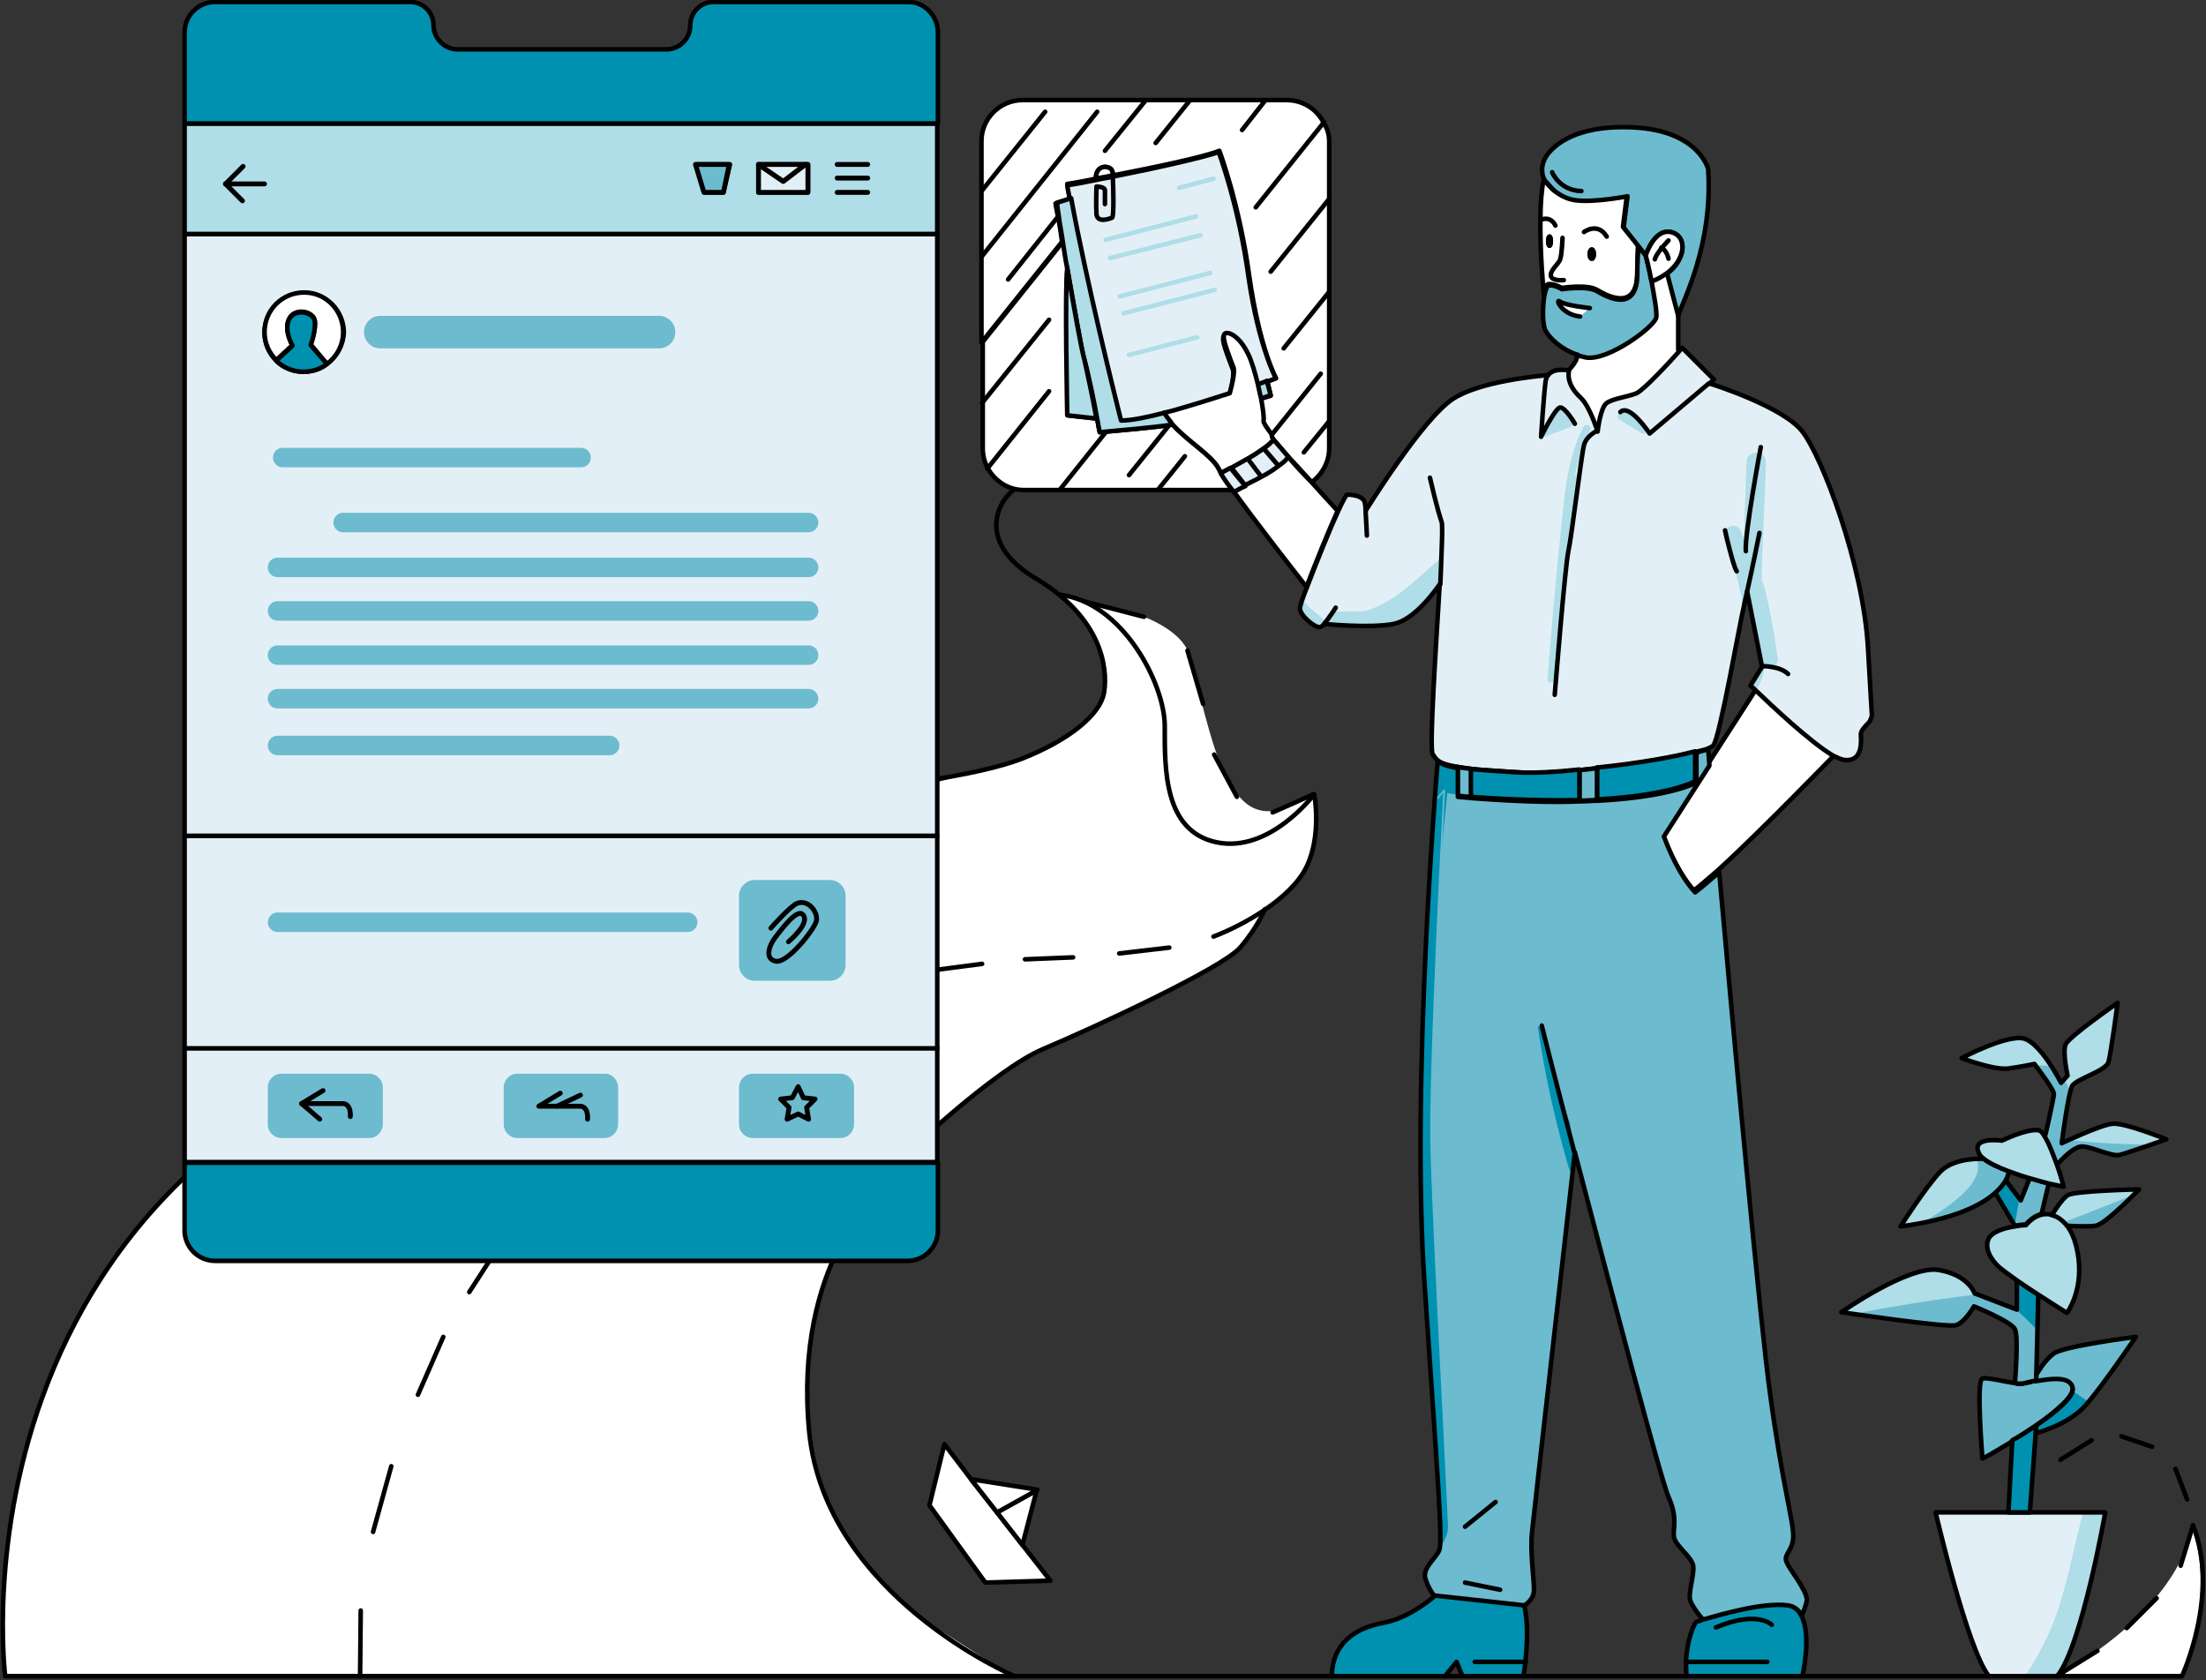 <?xml version="1.0" encoding="utf-8"?>
<!-- Generator: Adobe Illustrator 24.2.3, SVG Export Plug-In . SVG Version: 6.00 Build 0)  -->
<svg version="1.1" id="Layer_8" xmlns="http://www.w3.org/2000/svg" xmlns:xlink="http://www.w3.org/1999/xlink" x="0px" y="0px"
	 viewBox="0 0 339.4 258.5" style="enable-background:new 0 0 339.4 258.5;" xml:space="preserve">
<rect x="0" y="0" width="339.4" height="258.5" fill="#333333" stroke="none"/>
<style type="text/css">
	.st0{fill:#FFFFFF;}
	.st1{fill:#FFFFFF;stroke:#000000;stroke-width:0.7;stroke-linecap:round;stroke-linejoin:round;stroke-miterlimit:10;}
	.st2{clip-path:url(#XMLID_2_);}
	.st3{fill:#AFDDE8;}
	.st4{fill:#E3EFF6;}
	.st5{fill:none;stroke:#000000;stroke-width:0.7;stroke-linecap:round;stroke-linejoin:round;stroke-miterlimit:10;}
	.st6{fill:#E3EFF6;stroke:#000000;stroke-width:0.7;stroke-linecap:round;stroke-linejoin:round;stroke-miterlimit:10;}
	.st7{fill:#AFDDE8;stroke:#000000;stroke-width:0.7;stroke-linecap:round;stroke-linejoin:round;stroke-miterlimit:10;}
	.st8{fill:#6DBBCF;stroke:#000000;stroke-width:0.7;stroke-linecap:round;stroke-linejoin:round;stroke-miterlimit:10;}
	.st9{fill:#0091B0;stroke:#000000;stroke-width:0.7;stroke-linecap:round;stroke-linejoin:round;stroke-miterlimit:10;}
	.st10{clip-path:url(#XMLID_3_);}
	.st11{fill:#0091B0;}
	
		.st12{clip-path:url(#XMLID_3_);fill:#0091B0;stroke:#6DBBCF;stroke-width:0.25;stroke-linecap:round;stroke-linejoin:round;stroke-miterlimit:10;}
	.st13{fill:#6DBBCF;}
	.st14{clip-path:url(#XMLID_4_);}
	.st15{clip-path:url(#XMLID_5_);}
	.st16{clip-path:url(#XMLID_6_);}
	.st17{clip-path:url(#XMLID_16_);}
	.st18{clip-path:url(#XMLID_17_);}
	.st19{clip-path:url(#XMLID_18_);}
	.st20{clip-path:url(#XMLID_19_);}
	.st21{fill:none;stroke:#AFDDE8;stroke-width:0.7;stroke-linecap:round;stroke-linejoin:round;stroke-miterlimit:10;}
	.st22{fill:none;stroke:#6DBBCF;stroke-width:5;stroke-linecap:round;stroke-linejoin:round;stroke-miterlimit:10;}
	.st23{fill:none;stroke:#6DBBCF;stroke-width:3;stroke-linecap:round;stroke-linejoin:round;stroke-miterlimit:10;}
	.st24{fill:none;stroke:#000000;stroke-width:0.75;stroke-linecap:round;stroke-linejoin:round;stroke-miterlimit:10;}
	.st25{fill:#6DBBCF;stroke:#000000;stroke-width:0.75;stroke-linecap:round;stroke-linejoin:round;stroke-miterlimit:10;}
	.st26{fill:#E3EFF6;stroke:#000000;stroke-width:0.75;stroke-linecap:round;stroke-linejoin:round;stroke-miterlimit:10;}
</style>
<g>
	<path class="st0" d="M241.3,57.2c0,0,0.8,3.2,1.2,3.6c0.5,0.4,1.5,1.5,2.1,3.1c0.6,1.6,1,2.3,1,2.3s0.8-3.5,1-3.7
		c0.3-0.3,4-1.5,4.7-1.7c0.7-0.2,6.1-5.6,6.1-5.6l0.8-1.3l-0.2-6.5l-1.4-5.3l-2.5,1.4l0.5,3.7l-10.6,4.5l-1.6,4.1L241.3,57.2z"/>
	<path class="st0" d="M156,258.1H0.6c0,0-10.9-86.1,85.7-104.2l58-33.6l5.6-1.5l7-1.9l7.1-3.5l3.9-3.2l1.8-2.6l0.4-2.2v-1.9
		l-0.4-2.2l-1.5-3.8l-2.1-3l-1.6-1.7l-1.1-0.9l0.8-0.3l3.3,1.4l3.9,0.8l4.6,1.1c0,0,5.8,2.1,6.9,5.7c1.1,3.6,3.5,14.7,5.5,18.3
		c2,3.6,4.4,9.3,13.8,3.3l0.3,4.1l-0.2,3.2l-1.2,3.8l-2.7,3.7l-3.8,3.4l-0.5,1.1l-2,3.1l-1.9,2.1l-7.4,4.4l-7.8,3.9l-13.2,6
		l-4.5,2.3l-6.3,4.5l-5.5,4.5l-2.4,2.1l-15.1,20.2c0,0-3.8,9.4-3.6,16.5c0.1,7.2-0.9,22.7,15.8,36.4l4.2,3.3l7.5,4.8l3.9,2l-0.5,0.3
		l-96.2-18.4l-6.1-47.4"/>
	<line class="st0" x1="305.8" y1="258.1" x2="277.1" y2="258.1"/>
	<path class="st0" d="M316.2,258.1h19.2c0,0,5.9-12.6,1.7-23.2C337.2,235,336.5,246.6,316.2,258.1z"/>
	<path class="st1" d="M204.5,21.7V69c0,2.1-1.1,4-2.7,5.2c-1.1-1.2-2.3-2.6-3.5-3.8c-0.9-1-1.7-2-2.4-2.8c-0.1-0.2-0.3-0.3-0.4-0.5
		v0c-0.8-1-1.3-1.8-1.3-2.1c0-0.6-0.1-2-0.4-3.6l1.7-0.5l-0.5-2.2c0.8-0.3,1.3-0.5,1.3-0.5s-2.5-4.6-4.1-15.7
		c-1.5-11.1-4.6-19.3-4.6-19.3c-2.2,0.9-9.2,2.4-16.4,3.8c0-0.3,0-0.6-0.1-0.7c-0.2-0.8-2.5-1.2-2.5,1.2c-1.5,0.3-3,0.6-4.4,0.8
		c0.1,0.7,0.3,1.5,0.4,2.3l-2.2,0.7c0,0,0.1,0.8,0.4,2.1c0.2,1,0.4,2.3,0.6,3.8v0l-12.4,15.5V21.7c0-3.5,2.9-6.3,6.3-6.3h40.7
		c2.4,0,4.6,1.4,5.6,3.4C204.2,19.7,204.5,20.7,204.5,21.7z"/>
	<path class="st1" d="M249.7,34.9l0.6-4.8c0,0,0,0,0,0c-0.5,0.1-5.4,1-8.1,0.6c-1.3-0.2-2.3-0.8-3.1-1.4c-0.2-0.1-0.4-0.3-0.5-0.5
		c-0.4-0.3-0.6-0.6-0.8-0.9c-0.1-0.1-0.1-0.1-0.2-0.2l0,0c-0.1-0.1-0.1-0.1-0.1-0.1c-0.3,1.4-0.5,3.8-0.5,6v0
		c-0.1,5.2,0.5,11.3,0.5,11.7c0.2-1,0.4-1.6,0.8-1.6c1,0,2,0.6,2,0.6s3.9-0.6,5.4,0.3c1.5,0.9,6.1,3.4,6.2-2.5c0-2,0.1-3.4,0.1-4.4
		L249.7,34.9z M238.4,37.8c-0.1,0-0.2-0.3-0.2-0.7c0-0.4,0.1-0.7,0.2-0.7c0.1,0,0.2,0.3,0.2,0.7C238.6,37.5,238.5,37.8,238.4,37.8z
		 M244.9,39.8c-0.2,0-0.3-0.3-0.3-0.7c0-0.4,0.1-0.7,0.3-0.7c0.2,0,0.3,0.3,0.3,0.7C245.2,39.5,245.1,39.8,244.9,39.8z"/>
	<path class="st1" d="M282.2,116.2c0,0-11.3,11.7-17.9,17.7c-1.6,1.4-2.9,2.5-3.7,3.1c-2.2-2.5-3.9-6.1-4.8-8.6l7-10.9l7.4-11.5
		C272.4,108.2,278.8,114.2,282.2,116.2z"/>
	<g>
		<defs>
			<path id="XMLID_15_" d="M287.3,111.4c-0.4,0.4-1,1.1-1,1.5c0,0.8,0.5,4.5-2.7,4c-0.4-0.1-0.9-0.3-1.5-0.6c-3.5-2-9.8-8-12-10.1
				c-0.5-0.5-0.8-0.7-0.8-0.7l1.8-2.9L268.8,91c-0.2,0.9-0.4,1.7-0.5,2.3c-0.6,2.4-3.7,20.2-4.7,21.4c-0.1,0.1-0.4,0.3-0.9,0.5
				c-0.5,0.2-1.1,0.3-1.8,0.5c-3.3,0.8-9.2,1.9-15.1,2.5c-0.9,0.1-1.8,0.2-2.7,0.3c-3.7,0.4-7.3,0.5-10.1,0.3
				c-2.8-0.2-5-0.3-6.7-0.5c-0.8-0.1-1.5-0.2-2.1-0.3c-1.6-0.3-2.6-0.6-3.1-1.1c0,0,0,0,0,0c-0.3-0.3-0.5-0.6-0.7-0.9
				c-0.5-1.2,0.5-16,1.1-26.1c-0.9,1.3-4,5.5-7.1,6.1c-3.7,0.7-10.6,0-10.6,0c-0.3,0.3-0.6,0.5-0.8,0.5c-0.8,0-3-1.8-3-2.9
				c0-0.3,0.4-1.6,1.1-3.3c1.3-3.4,3.4-8.7,4.8-11.7c0.7-1.5,1.2-2.5,1.4-2.5c0.8,0,2.2,0.2,2.6,1c0.1,0.2,0.2,0.8,0.2,1.5
				c0,0,8.7-14.1,13.4-17.2c4.1-2.7,12.7-3.5,14.7-3.7h0c0.9-1.2,3.2-0.7,3.2-0.7c-0.3,1.5,0.4,2.9,1.8,4.2c1.4,1.3,2.6,5.2,2.6,5.2
				s0.4-3.7,1.4-4.4c1-0.7,3.1-0.9,4.6-1.5c1.2-0.6,5.1-4.8,6.5-6.4c0.3-0.4,0.5-0.6,0.5-0.6l4.9,4.9L263,59
				c0.4,0.1,11.4,3.6,14.3,7.4c3,3.8,9.4,20.5,10.1,33.4l0.6,10.3C287.9,110.5,287.7,111.1,287.3,111.4z"/>
		</defs>
		<use xlink:href="#XMLID_15_"  style="overflow:visible;fill:#E3EFF6;"/>
		<clipPath id="XMLID_2_">
			<use xlink:href="#XMLID_15_"  style="overflow:visible;"/>
		</clipPath>
		<g class="st2">
			<g>
				<path d="M78.9-26.7c8.3,8.5,17.5,16.1,27.3,22.9c6.4,4.4,12.4-6,6.1-10.4c-9-6.2-17.2-13.2-24.8-21C82-40.7,73.5-32.2,78.9-26.7
					L78.9-26.7z"/>
			</g>
		</g>
		<g class="st2">
			<g>
				<path class="st3" d="M268.7,71.1c-0.2,5.9-0.4,11.8-0.6,17.8c-0.1,2.3-0.2,4.6,0,6.9c0.3,3.2,1.3,6.3-0.7,9.2
					c-1.1,1.6,1.5,3.1,2.6,1.5c2.9-4.2,1-9.2,1-14c0-7.1,0.5-14.3,0.7-21.4C271.7,69.2,268.7,69.2,268.7,71.1L268.7,71.1z"/>
			</g>
		</g>
		<g class="st2">
			<g>
				<path class="st3" d="M265.3,83.2c1.1,2.6,2,5.4,2.5,8.2c0.4,1.9,3.3,1.1,2.9-0.8c-0.7-3.1-1.6-6-2.9-8.9
					C267.1,79.9,264.5,81.4,265.3,83.2L265.3,83.2z"/>
			</g>
		</g>
		<g class="st2">
			<g>
				<path class="st3" d="M273.5,101.2c-0.5-3.8-1.2-7.5-2.1-11.1c-0.5-1.9-3.4-1.1-2.9,0.8c0.8,3.4,1.5,6.9,2,10.3
					C270.8,103.1,273.8,103.1,273.5,101.2L273.5,101.2z"/>
			</g>
		</g>
		<g class="st2">
			<g>
				<path class="st3" d="M198.5,94.7c2.3,2.4,5,4.4,8,5.9c1.7,0.9,3.2-1.7,1.5-2.6c-2.8-1.4-5.2-3.2-7.4-5.4
					C199.3,91.2,197.2,93.3,198.5,94.7L198.5,94.7z"/>
			</g>
		</g>
		<g class="st2">
			<g>
				<path class="st3" d="M205.3,97.1c5.6-0.2,15.3,0.2,16.2-7.2c0.2-1.9-2.8-1.9-3,0c-0.5,4.8-9.9,4.1-13.2,4.2
					C203.4,94.2,203.4,97.2,205.3,97.1L205.3,97.1z"/>
			</g>
		</g>
		<g class="st2">
			<g>
				<path class="st3" d="M221.6,85.9c-2.4,2.1-4.8,4.5-7.6,6.3c-2.4,1.5-5.1,2.3-7.8,3c-1.9,0.5-1.1,3.4,0.8,2.9
					c3-0.7,5.9-1.7,8.5-3.3c2.9-1.9,5.5-4.5,8.2-6.8C225.2,86.8,223.1,84.7,221.6,85.9L221.6,85.9z"/>
			</g>
		</g>
		<g class="st2">
			<g>
				<path class="st4" d="M221.7,84.6c0.3,2.9,0.2,5.8-0.1,8.7c-0.2,1.9,2.8,1.9,3,0c0.3-2.9,0.4-5.8,0.1-8.7
					C224.5,82.7,221.5,82.7,221.7,84.6L221.7,84.6z"/>
			</g>
		</g>
		<g class="st2">
			<g>
				<path class="st3" d="M249.2,64.6c1.1,0.7,2.2,1.3,3.3,2c0.7,0.4,1.3-0.6,0.6-1c-1.1-0.7-2.2-1.3-3.3-2
					C249.1,63.2,248.5,64.2,249.2,64.6L249.2,64.6z"/>
			</g>
		</g>
		<g class="st2">
			<g>
				<path class="st3" d="M252.1,64.7c-0.2-0.7-0.8-1.3-1.5-1.6c-0.3-0.1-0.7,0.1-0.7,0.4c-0.1,0.3,0.1,0.6,0.4,0.7
					c-0.1,0,0.1,0,0.1,0c0,0,0.1,0.1,0.1,0.1c0.1,0,0,0,0.1,0.1c0,0,0.1,0.1,0.1,0.1c0.1,0.1,0.2,0.3,0.2,0.4
					c0.1,0.3,0.4,0.5,0.7,0.4C252,65.3,252.2,65,252.1,64.7L252.1,64.7z"/>
			</g>
		</g>
		<g class="st2">
			<g>
				<path class="st3" d="M238,67.1c1.2-0.5,2.4-0.9,3.6-1.4c0.6-0.3,1.2-1,0.5-1.6c-0.1-0.1-0.3-0.1-0.4-0.2
					c-0.1-0.1-0.2-0.3-0.3-0.4c-0.3-0.3-0.7-0.4-1.1-0.4c-0.9,0.1-1.5,0.8-1.9,1.6c-0.2,0.4,0.2,1.1,0.7,0.9
					c0.8-0.3,1.4-0.8,1.9-1.5c0.5-0.6-0.6-1.2-1-0.6c-0.3,0.4-0.7,0.7-1.2,0.9c0.2,0.3,0.5,0.6,0.7,0.9c0.2-0.4,0.7-1.3,1.2-0.8
					c0.2,0.1,0.2,0.3,0.4,0.4c0.1,0.1,0.3,0.1,0.3,0.2c-0.1-0.1-0.1-0.3-0.2-0.4c0,0-3.2,1.2-3.5,1.3C237,66.2,237.3,67.4,238,67.1
					L238,67.1z"/>
			</g>
		</g>
		<g class="st2">
			<g>
				<path class="st3" d="M243.6,65.7c-2.6,5.1-2.9,10.8-3.5,16.4c-0.8,7.4-1.4,14.8-2,22.3c-0.1,0.8,1.1,0.8,1.2,0
					c0.5-6.1,1-12.3,1.6-18.4c0.6-6.5,0.7-13.7,3.7-19.7C245,65.6,244,65,243.6,65.7L243.6,65.7z"/>
			</g>
		</g>
		<g class="st2">
			<g>
				<path class="st3" d="M241.5,73.7c0,3.4-0.4,6.8-1.2,10.1c-0.2,0.7,1,1.1,1.2,0.3c0.9-3.4,1.3-6.9,1.3-10.4
					C242.7,72.9,241.5,72.9,241.5,73.7L241.5,73.7z"/>
			</g>
		</g>
		<g class="st2">
			<g>
				<path class="st3" d="M240.5,64.1c-0.9,0.1-1.6,0.5-2.3,1c-0.3,0.2-0.2,0.6,0,0.8c0.2,0.3,0.6,0.2,0.8,0c0.5-0.4,1.1-0.6,1.8-0.7
					c0.3-0.1,0.5-0.4,0.4-0.7C241.2,64.2,240.8,64.1,240.5,64.1L240.5,64.1z"/>
			</g>
		</g>
		
			<use xlink:href="#XMLID_15_"  style="overflow:visible;fill:none;stroke:#000000;stroke-width:0.7;stroke-linecap:round;stroke-linejoin:round;stroke-miterlimit:10;"/>
	</g>
	<path class="st5" d="M204.8,257.9h-48.6H0.8c0,0-10.9-86.1,85.7-104.3l24.3,2.6"/>
	<line class="st5" x1="224.9" y1="257.9" x2="222.2" y2="257.9"/>
	<line class="st5" x1="306" y1="257.9" x2="277.3" y2="257.9"/>
	<path class="st5" d="M337.4,234.7c4.2,10.5-1.7,23.2-1.7,23.2h-19.2"/>
	<line class="st5" x1="259.5" y1="257.9" x2="234.3" y2="257.9"/>
	<path class="st5" d="M135.7,121c0,0,14.5-1.5,21.6-4.3s12.2-6.8,12.6-10.4c0.5-3.6-0.4-11.2-10.4-17.2c-10.1-6-5.3-12.7-3.4-13.8"
		/>
	<path class="st5" d="M186.7,144.1c4.5-1.7,11.9-5.8,14.3-10.7s1.2-11.2,1.2-11.2s-6.8,9.1-15,7.4c-8.2-1.7-8-11.4-8-17.9
		s-6.5-19.1-16.2-20.2"/>
	<path class="st5" d="M138.7,178.2c0,0,14.2-13.6,21.8-16.8c7.6-3.2,27.5-12.4,30.3-15.6c2.8-3.3,3.8-5.9,3.8-5.9"/>
	<path class="st5" d="M135.7,182.7c0,0-13.7,11.6-11.2,37.6c2.5,25.3,31.6,37.6,31.6,37.6"/>
	<path class="st1" d="M171.1,26.3c-0.2-0.8-2.5-1.2-2.5,1.2c0.8-0.2,1.7-0.3,2.5-0.5C171.2,26.7,171.2,26.4,171.1,26.3z M187.9,72.8
		c-0.2-0.3-0.3-0.5-0.4-0.7c-1.1-2.1-4.8-4.2-7.1-6.8c-0.2,0-0.3,0.1-0.5,0.1c-2.7,0.4-7.5,0.8-9.6,1c-0.7,0.1-1.1,0.1-1.1,0.1
		s-0.2-0.9-0.4-2.1l-4.5-0.5c0,0-0.4-19.8,0-22.6c0,0,0,0,0,0c-0.3-1.5-0.5-2.9-0.7-4.2l-12.4,15.5V69c0,1.1,0.3,2.2,0.8,3.1
		c1.1,1.9,3.1,3.3,5.5,3.3h32.3C188.9,74.3,188.3,73.4,187.9,72.8z"/>
	<path class="st6" d="M198.3,70.4c-0.2,0.4-0.8,0.9-1.5,1.4l-2.4-2.8c0.7-0.5,1.3-1,1.5-1.4C196.6,68.4,197.4,69.3,198.3,70.4z"/>
	<path class="st6" d="M196.8,71.8c-0.8,0.5-1.7,1.1-2.7,1.7l-2.2-2.9c0.9-0.5,1.8-1.1,2.5-1.6L196.8,71.8z"/>
	<path class="st6" d="M194.1,73.4c-0.9,0.5-1.8,1-2.5,1.3l-2.2-2.8c0.7-0.4,1.6-0.9,2.5-1.4L194.1,73.4z"/>
	<line class="st5" x1="160.8" y1="17.2" x2="151.1" y2="29.3"/>
	<line class="st5" x1="168.8" y1="17.2" x2="151.1" y2="39.4"/>
	<line class="st5" x1="203.7" y1="18.8" x2="193.2" y2="31.9"/>
	<line class="st5" x1="204.5" y1="30.6" x2="195.5" y2="41.8"/>
	<line class="st5" x1="204.5" y1="44.9" x2="197.5" y2="53.6"/>
	<line class="st5" x1="203.2" y1="57.5" x2="195.5" y2="67.1"/>
	<line class="st5" x1="182.3" y1="70.2" x2="178.2" y2="75.3"/>
	<line class="st5" x1="161.4" y1="49.2" x2="151.1" y2="62"/>
	<line class="st5" x1="161.4" y1="60.2" x2="151.9" y2="72.1"/>
	<line class="st5" x1="170.2" y1="66.4" x2="163.1" y2="75.3"/>
	<line class="st5" x1="179.9" y1="65.4" x2="173.7" y2="73.1"/>
	<line class="st5" x1="204.5" y1="64.8" x2="200.6" y2="69.6"/>
	<line class="st5" x1="176.3" y1="15.4" x2="170" y2="23.2"/>
	<line class="st5" x1="183.1" y1="15.4" x2="177.8" y2="22"/>
	<line class="st5" x1="194.7" y1="15.4" x2="191.1" y2="20"/>
	<line class="st5" x1="162.8" y1="33.3" x2="155.1" y2="43"/>
	<path class="st6" d="M196.3,58.2c0,0-0.5,0.2-1.3,0.5c-0.4,0.2-1,0.4-1.6,0.6c-0.4-1.7-0.9-3.4-1.5-4.6c-0.5-1-1-1.7-1.5-2.2
		c-1.1-1.2-2-1.3-2.2-0.6c-0.1,0.5,0.2,1.5,0.6,2.6c0.3,0.9,0.7,1.8,0.9,2.4c0.2,0.8-0.2,2.8-0.6,3.9c-2.2,0.7-4.7,1.5-7.1,2.2
		c-1,0.3-2,0.5-3,0.8c-2.7,0.7-5.1,1.2-6.7,1.2c0,0-0.1-0.2-0.2-0.7c-0.9-3.6-5.1-20.5-7.5-33.5c-0.1-0.8-0.3-1.5-0.4-2.3
		c1.4-0.2,2.9-0.5,4.4-0.8c0.8-0.2,1.7-0.3,2.5-0.5c7.1-1.4,14.1-3,16.4-3.8c0,0,3.1,8.2,4.6,19.3C193.7,53.5,196.3,58.2,196.3,58.2
		z"/>
	<path class="st7" d="M180.4,65.3c-0.2,0-0.3,0.1-0.5,0.1c-2.7,0.4-7.5,0.8-9.6,1c-0.7,0.1-1.1,0.1-1.1,0.1s-0.2-0.9-0.4-2.1
		c-0.5-2.8-1.5-7.5-2-9.2c-0.4-1.3-1.5-7.9-2.6-13.9c0,0,0,0,0,0c-0.3-1.5-0.5-2.9-0.7-4.2v0c-0.2-1.5-0.5-2.8-0.6-3.8
		c-0.2-1.3-0.3-2.1-0.3-2.1l2.2-0.7c2.4,13,6.6,29.9,7.5,33.5c0.1,0.5,0.2,0.7,0.2,0.7c1.6,0,4-0.5,6.7-1.2c0.3,0.5,0.7,1,1.1,1.5
		C180.2,65.2,180.3,65.2,180.4,65.3z"/>
	<path class="st7" d="M195.5,60.8l-1.7,0.6c-0.1-0.7-0.3-1.4-0.5-2.2c0.6-0.2,1.2-0.4,1.6-0.6L195.5,60.8z"/>
	<path class="st5" d="M164.2,41.1c0,0,0,0.1,0,0.2"/>
	<path class="st7" d="M168.7,64.4l-4.5-0.5c0,0-0.4-19.8,0-22.6c1,5.9,2.2,12.5,2.6,13.9C167.2,56.9,168.2,61.6,168.7,64.4z"/>
	<line class="st5" x1="168.7" y1="64.4" x2="168.7" y2="64.4"/>
	<path class="st5" d="M171.2,27c0.1,1.9,0.2,6.4-0.1,6.5c-0.3,0.1-2.2,0.9-2.4-0.5c-0.1-1.4,0-4.3,0-4.3s1.3,0,1.3,0.6s0,2.1,0,2.1"
		/>
	<path class="st1" d="M205.8,78.6c-1.4,3.1-3.5,8.3-4.8,11.7c-2.2-2.8-7.9-10.1-11.2-14.7c0,0,0.2-0.1,0.5-0.3
		c0.3-0.1,0.7-0.3,1.2-0.6c0.7-0.4,1.6-0.8,2.5-1.3c1-0.5,1.9-1.1,2.7-1.7c0.7-0.5,1.3-1,1.5-1.4c1.1,1.3,2.3,2.6,3.5,3.8
		C203.4,76,204.9,77.6,205.8,78.6z"/>
	<path class="st5" d="M189.1,60.6c-0.1,0.5-0.2,0.8-0.2,0.8"/>
	<path class="st1" d="M195.9,67.6c-0.2,0.4-0.8,0.9-1.5,1.4c-0.7,0.5-1.6,1.1-2.5,1.6c-0.9,0.5-1.8,1-2.5,1.4
		c-0.9,0.5-1.5,0.8-1.5,0.8c-0.2-0.3-0.3-0.5-0.4-0.7c-1.1-2.1-4.8-4.2-7.1-6.8c-0.1-0.1-0.2-0.2-0.2-0.3c-0.4-0.5-0.8-1-1.1-1.5
		c1-0.2,2-0.5,3-0.8c2.4-0.7,4.9-1.5,7.1-2.2c0.3-1.1,0.8-3.1,0.6-3.9c-0.2-0.5-0.6-1.5-0.9-2.4c-0.4-1.1-0.7-2.1-0.6-2.6
		c0.1-0.6,1.1-0.5,2.2,0.6c0.5,0.5,1,1.2,1.5,2.2c0.6,1.2,1.1,3,1.5,4.6c0.2,0.8,0.3,1.5,0.5,2.2c0.3,1.6,0.5,3,0.4,3.6
		c0,0.3,0.5,1,1.3,2.1v0C195.6,67.2,195.8,67.4,195.9,67.6z"/>
	<path class="st6" d="M191.6,74.8c-0.5,0.2-0.9,0.4-1.2,0.6c-0.4,0.2-0.6,0.3-0.6,0.3c-0.1-0.1-0.1-0.2-0.2-0.3
		c-0.8-1-1.4-1.9-1.8-2.6c0,0,0.6-0.3,1.5-0.8L191.6,74.8z"/>
	<path class="st5" d="M203.7,96c0.8-0.9,1.8-2.5,1.8-2.5"/>
	<path class="st5" d="M210.1,78.6c0.1,1.6,0.2,3.8,0.2,3.8"/>
	<path class="st5" d="M249.3,63.4c1.4-1.4,4.5,3.3,4.5,3.3l9.1-7.7c0,0,0,0,0,0"/>
	<path class="st5" d="M238.2,57.7c-0.2,0.2-0.3,0.5-0.4,0.9c-0.3,2.3-0.7,8.6-0.7,8.6s2.1-4.3,2.9-4.5c0.8-0.1,2.3,2.5,2.3,2.5"/>
	<path class="st8" d="M254.8,48.9c-0.3,1.4-7.4,6.7-10.8,6.1c-0.5-0.1-0.9-0.2-1.3-0.4c-2.6-0.9-4.3-2.6-4.9-3.7
		c-0.5-0.8-0.5-3.6-0.2-5.4c0,0,0,0,0,0c0.2-0.9,0.4-1.6,0.8-1.6c1,0,1.9,0.6,1.9,0.6s3.9-0.6,5.4,0.3c1.5,0.9,6.1,3.4,6.2-2.5
		c0-2,0.1-3.4,0.2-4.4l1.1,1.4c0,0,0.5,1.9,0.9,4C254.5,45.6,255,48.2,254.8,48.9z"/>
	<path class="st8" d="M258.2,48.6C258.2,48.6,258.2,48.6,258.2,48.6l-1.7-6.5c2.8-2.1,3.1-5.5,0.9-6.3c-2.8-1-4.2,3.5-4.2,3.5
		l-1.1-1.4l-2.3-2.9l0.6-4.8c0,0,0,0,0,0c-0.5,0.1-5.4,1-8.1,0.6c-1.3-0.2-2.3-0.8-3.1-1.4c-0.2-0.2-0.3-0.3-0.5-0.5
		c-0.3-0.3-0.6-0.7-0.8-0.9c-0.1-0.1-0.1-0.1-0.2-0.2l0,0c-0.2-0.4-0.4-0.8-0.4-1.2c-0.2-1.1,0.3-2.3,1-3.1c1.5-1.8,5.2-4.3,13-3.9
		c10.1,0.5,11.5,6.4,11.5,6.4C263.6,37.8,258.8,46.5,258.2,48.6z"/>
	<path class="st5" d="M258.2,53.8c0,0,0-4.5,0-5.7"/>
	<path class="st5" d="M243.7,35.7c0,0,2.1-1.6,3.5,0.7"/>
	<path class="st5" d="M237.1,33.8C237,33.8,237,33.8,237.1,33.8"/>
	<path class="st5" d="M237.1,33.8c1.6-0.6,2.2,0.9,2.2,0.9"/>
	<path class="st5" d="M240.4,36.6c0,0-0.1,2.7-0.4,3.4c-0.3,0.7-1.5,1.6-1.4,2.4c0.1,0.9,2,0.7,2,0.7"/>
	<path class="st1" d="M244.6,47.4c0,0-3.8-0.4-4.6-1s0.2,2,3.1,2.3"/>
	<path class="st1" d="M256.5,42c-0.7,0.5-1.5,1-2.4,1.3c-0.4-2.1-0.9-4-0.9-4s1.4-4.5,4.2-3.5C259.6,36.6,259.3,39.9,256.5,42z"/>
	<path class="st5" d="M256.7,37c0,0-1.8,1.8-2.1,2.9"/>
	<path class="st5" d="M256.7,39.8c0,0-0.2-1.2-1.1-1.7"/>
	<path class="st5" d="M238.8,26.5c0,0,1.1,2.8,4.5,2.9"/>
	<path class="st5" d="M245.7,66.3c0,0-1.6,0.7-2,2.2c-0.4,1.5-1.9,14.1-2.4,16.3c-0.5,2.2-2.1,22.1-2.1,22.1"/>
	<path class="st5" d="M263,59C262.9,59,262.9,59,263,59"/>
	<path class="st5" d="M220,73.5c0,0,1.2,5.2,1.8,6.8c0.2,0.5,0,4.5-0.2,9.6"/>
	<path class="st9" d="M260.8,115.6v4.6c0,0-3.8,2.2-15.1,2.8v-4.9C251.6,117.5,257.5,116.5,260.8,115.6z"/>
	<path class="st8" d="M245.7,118.2v4.9c-0.8,0-1.7,0.1-2.7,0.1v-4.7C243.9,118.4,244.8,118.3,245.7,118.2z"/>
	<path class="st9" d="M243,118.4v4.7c-4.5,0.1-10,0-16.8-0.5v-4.3c1.7,0.2,3.8,0.3,6.7,0.5C235.7,119,239.3,118.8,243,118.4z"/>
	<path class="st8" d="M226.3,118.3v4.3c-0.7,0-1.4-0.1-2.1-0.2V118C224.8,118.1,225.5,118.2,226.3,118.3z"/>
	<path class="st5" d="M268.8,91c0.8-3.5,1.9-9,1.9-9"/>
	<path class="st5" d="M270.9,68.8c0,0-2.5,13.3-2.3,16"/>
	<path class="st5" d="M265.4,81.6c0,0,1.2,5.4,1.8,6.3"/>
	<path class="st5" d="M271.3,102.5c0,0,2.6,0,3.8,1.2"/>
	<path class="st5" d="M261.7,138.1c-0.4-0.3-0.8-0.7-1.1-1.1"/>
	<path class="st5" d="M255.8,128.4c-0.6-1.5-0.9-2.6-0.9-2.6"/>
	<g>
		<defs>
			<path id="XMLID_14_" d="M277.2,248.6c-0.4-0.8-1.1-1.4-2.1-1.5c-3.9-0.5-10.6,1.5-13,2.2c-0.8-0.9-2-2.5-2.1-3.3
				c-0.2-1.2,0.7-3.8,0.5-5.1c-0.2-1.3-2.5-2.9-2.9-4.2c-0.4-1.3,0.7-2.8-0.9-6.4c-1.1-2.4-9-32.4-14.4-53c-0.1,1-6.3,55.5-6.6,58.5
				c-0.3,3,0.3,7,0.3,8.7c0.1,1.7-1.6,2.6-1.6,2.6l-13.7-1.5c0,0-0.9-1.1-1.4-2.7c-0.5-1.6,1.5-3,2.1-4.3c0.6-1.3-0.1-9.6-2.2-40.7
				c-2.2-30.8,1.9-79.9,2-80.8c0.6,0.5,1.5,0.8,3.1,1.1v4.4c0.7,0.1,1.4,0.1,2.1,0.2c6.7,0.5,12.3,0.7,16.8,0.5
				c0.9,0,1.8-0.1,2.7-0.1c11.3-0.6,15.1-2.8,15.1-2.8v-4.6c0.7-0.2,1.3-0.4,1.8-0.5c0,0,0.1,0.9,0.2,2.5l-7,10.9
				c0.9,2.4,2.5,6.1,4.8,8.6c0.8-0.6,2.1-1.7,3.7-3.1c2.3,25.8,6.4,70.1,7.8,80c1.9,14.2,3.7,20.1,3.6,22.3c-0.1,2.2-1.6,2.7-1,3.9
				c0.5,1.2,2.9,4,3.1,5.7C277.9,247,277.4,248.1,277.2,248.6z"/>
		</defs>
		<use xlink:href="#XMLID_14_"  style="overflow:visible;fill:#6DBBCF;"/>
		<clipPath id="XMLID_3_">
			<use xlink:href="#XMLID_14_"  style="overflow:visible;"/>
		</clipPath>
		<g class="st10">
			<g>
				<path d="M471.2,164.7c2.6,8.7,4.3,17.4,4.8,26.4c0.5,7.7,12.5,7.7,12,0c-0.6-10.1-2.4-20-5.3-29.6
					C480.6,154.1,469,157.2,471.2,164.7L471.2,164.7z"/>
			</g>
		</g>
		<g class="st10">
			<g>
				<path class="st11" d="M211.3,116.7c-3.6,30.1-5,60.4-4.1,90.7c0.2,7.7,12.2,7.7,12,0c-0.9-30.3,0.5-60.6,4.1-90.7
					C224.2,109.1,212.2,109.1,211.3,116.7L211.3,116.7z"/>
			</g>
		</g>
		<g class="st10">
			<g>
				<path class="st11" d="M224.3,122.2c7.7,0,7.7-12,0-12C216.5,110.2,216.5,122.2,224.3,122.2L224.3,122.2z"/>
			</g>
		</g>
		<g class="st10">
			<g>
				<path class="st11" d="M234.8,159.8c1.3,7.3,3.6,14.1,6.9,20.7c0.9,1.7,3.5,0.2,2.6-1.5c-3.2-6.4-5.4-13-6.6-20
					C237.4,157.1,234.5,157.9,234.8,159.8L234.8,159.8z"/>
			</g>
		</g>
		<g class="st10">
			<g>
				<path class="st11" d="M216,152.8c0.7,13-2.2,25.9-0.9,38.9c0.2,1.9,3.2,1.9,3,0c-1.3-13,1.6-25.9,0.9-38.9
					C218.9,150.9,215.9,150.9,216,152.8L216,152.8z"/>
			</g>
		</g>
		<path class="st12" d="M222.2,121.6c0,0-2.3,42.4-2,55c0.3,12.5,2.6,54.3,2.7,58.2c0.1,3.8-5.3,6.9-5.3,6.9l-9-104.1L222.2,121.6
			L222.2,121.6L222.2,121.6z"/>
		<g class="st10">
			<g>
				<path class="st13" d="M241.7,174.2c0.4,2.4,0.9,4.8,1.7,7.1c1,3,4.2,5.2,7.4,4.2c3-1,5.2-4.2,4.2-7.4c-0.7-2.3-1.3-4.7-1.7-7.1
					c-0.5-3.1-4.5-5.1-7.4-4.2C242.5,167.9,241.1,170.8,241.7,174.2L241.7,174.2z"/>
			</g>
		</g>
		<g class="st10">
			<g>
				<path class="st13" d="M221.8,152.9c0.6,1.6,1.1,3.2,1.4,4.8c0.3,1.5,2.2,2.6,3.7,2.1c1.6-0.5,2.5-2,2.1-3.7
					c-0.4-1.6-0.8-3.3-1.4-4.8c-0.5-1.5-2.1-2.6-3.7-2.1C222.4,149.7,221.2,151.3,221.8,152.9L221.8,152.9z"/>
			</g>
		</g>
		<g class="st10">
			<g>
				<path class="st13" d="M233,156.7c-0.1,3.1-0.2,6.2,0,9.4c0.2,3,1,5.9,1.6,8.9c0.4,1.9,3.3,1.1,2.9-0.8c-0.6-3.1-1.4-6.1-1.5-9.3
					c-0.1-2.7,0-5.4,0.1-8.1C236.1,154.8,233.1,154.8,233,156.7L233,156.7z"/>
			</g>
		</g>
		<g class="st10">
			<g>
				<path class="st13" d="M233.6,158.1c1.4,9.9,3.7,19.2,6.8,28.7c0.6,1.8,3.5,1,2.9-0.8c-3.1-9.5-5.4-18.8-6.8-28.7
					C236.2,155.4,233.3,156.2,233.6,158.1L233.6,158.1z"/>
			</g>
		</g>
		
			<use xlink:href="#XMLID_14_"  style="overflow:visible;fill:none;stroke:#000000;stroke-width:0.7;stroke-linecap:round;stroke-linejoin:round;stroke-miterlimit:10;"/>
	</g>
	<path class="st5" d="M242.2,177.2C242.2,177.2,242.2,177.2,242.2,177.2c-2.9-11-5-19.4-5-19.4"/>
	<path class="st9" d="M277.3,257.9h-17.8c-0.1-0.7-0.1-1.5-0.1-2.2c0.1-3.1,1.2-6.1,1.7-6.2c0.1,0,0.4-0.1,0.9-0.3
		c2.5-0.7,9.1-2.7,13-2.2c1,0.1,1.7,0.7,2.1,1.5c0,0,0,0,0,0C278.8,251.6,277.3,257.9,277.3,257.9z"/>
	<line class="st5" x1="271.9" y1="255.7" x2="259.4" y2="255.7"/>
	<path class="st5" d="M272.6,250c0,0-2.2-2.3-8.6,0.4"/>
	<path class="st5" d="M242.2,177.2C242.2,177.2,242.2,177.2,242.2,177.2"/>
	<path class="st9" d="M234.7,255.7c-0.2,1.3-0.3,2.2-0.3,2.2h-9.4l-0.9-2.2l-1.8,2.2h-17.4c0.1-5.1,3.6-7.4,7.9-8.2
		c4.3-0.8,8-4.2,8-4.2l13.7,1.5C235.2,249.8,234.9,253.4,234.7,255.7z"/>
	<line class="st5" x1="234.7" y1="255.7" x2="226.9" y2="255.7"/>
	<line class="st5" x1="230.1" y1="231.1" x2="225.4" y2="234.9"/>
	<line class="st5" x1="225.4" y1="243.5" x2="230.8" y2="244.6"/>
	<line class="st5" x1="224.2" y1="118" x2="224.2" y2="118"/>
	<line class="st5" x1="243" y1="123.2" x2="243" y2="123.1"/>
	<line class="st5" x1="245.7" y1="118.2" x2="245.7" y2="118.1"/>
	<g>
		<defs>
			<path id="XMLID_13_" d="M323.9,232.7c0,0-3.6,20.6-7.4,25.2H306c-3.3-4.1-8.2-25.2-8.2-25.2H323.9z"/>
		</defs>
		<use xlink:href="#XMLID_13_"  style="overflow:visible;fill:#E3EFF6;"/>
		<clipPath id="XMLID_4_">
			<use xlink:href="#XMLID_13_"  style="overflow:visible;"/>
		</clipPath>
		<g class="st14">
			<g>
				<path d="M415.4,135.3c4.6,10.2,8.9,20.5,12.9,30.9c2.7,7.1,14.3,4,11.6-3.2c-4.4-11.4-9.1-22.7-14.1-33.8
					C422.6,122.3,412.3,128.3,415.4,135.3L415.4,135.3z"/>
			</g>
		</g>
		<g class="st14">
			<g>
				<path class="st3" d="M320.7,231.4c-0.5,14.4-4.6,28.2-11.9,40.7c-2,3.3,3.2,6.4,5.2,3c7.9-13.4,12.2-28.2,12.7-43.7
					C326.8,227.6,320.8,227.6,320.7,231.4L320.7,231.4z"/>
			</g>
		</g>
		<g class="st14">
			<g>
				<path class="st3" d="M320.9,231.4c-2.1,6.9-2.9,14.1-6,20.6c-2.9,6.1-7,11.3-12,15.8c-2.9,2.6,1.4,6.8,4.2,4.2
					c5.3-4.8,9.8-10.5,12.9-17c3.4-7.1,4.4-14.6,6.6-22.1C327.7,229.3,322,227.7,320.9,231.4L320.9,231.4z"/>
			</g>
		</g>
		
			<use xlink:href="#XMLID_13_"  style="overflow:visible;fill:none;stroke:#000000;stroke-width:0.7;stroke-linecap:round;stroke-linejoin:round;stroke-miterlimit:10;"/>
	</g>
	<path class="st8" d="M313.3,219.3c-1.2,0.8-2.4,1.6-3.6,2.4c-2.5,1.5-4.5,2.7-4.7,2.7c0,0-1-12.1,0-12.3c0.8-0.2,3.4,0.5,5,0.7
		c0.4,0.1,0.7,0.1,0.9,0.1c0.4,0,1.3-0.2,2.4-0.5c2.3-0.5,5.2-0.8,5.6,1.1C319.1,214.8,316.4,217.1,313.3,219.3z"/>
	<line class="st5" x1="310.3" y1="197" x2="310.3" y2="196.8"/>
	<path class="st9" d="M313.3,219.3l-0.1,1.2l-0.9,12.2h-3.3l0.6-11.1C310.9,220.9,312.1,220.1,313.3,219.3z"/>
	<g>
		<defs>
			<path id="XMLID_11_" d="M313.6,199.2l-0.3,12.2l0,1c-1.1,0.2-2,0.5-2.4,0.5c-0.2,0-0.5,0-0.9-0.1c0,0,0.6-7.1,0-8.3
				s-6.3-3.5-6.3-3.5s-1.4,2.5-2.8,2.9c-1.4,0.4-17.6-2-17.6-2s10.4-7.3,15-6.5s5.5,3.6,5.5,3.6l6.5,2.5V197
				C311.3,197.7,312.5,198.5,313.6,199.2z"/>
		</defs>
		<use xlink:href="#XMLID_11_"  style="overflow:visible;fill:#AFDDE8;"/>
		<clipPath id="XMLID_5_">
			<use xlink:href="#XMLID_11_"  style="overflow:visible;"/>
		</clipPath>
		<g class="st15">
			<g>
				<path d="M408.7,123.1c3.1,4.5,6.2,9,7.2,14.5c0.6,3.2,4.5,5,7.4,4.2c3.4-0.9,4.8-4.2,4.2-7.4c-1.2-6.5-4.7-12.1-8.4-17.4
					c-1.8-2.7-5.3-3.9-8.2-2.2C408.3,116.4,406.9,120.4,408.7,123.1L408.7,123.1z"/>
			</g>
		</g>
		<g class="st15">
			<g>
				<path class="st13" d="M305.6,203.5c0.7,4.3,0.7,8.8,0.2,13.1c-0.3,3.2,3,6,6,6c3.5,0,5.7-2.8,6-6c0.6-5.5,0.3-10.9-0.6-16.3
					c-0.5-3.2-4.5-5-7.4-4.2C306.4,197.1,305,200.3,305.6,203.5L305.6,203.5z"/>
			</g>
		</g>
		<g class="st15">
			<g>
				<path class="st13" d="M305.4,200c-2,0.3-3.8,1.3-5.8,1.7c-1.8,0.4-3.8,0.1-5.7,0.3c-4.1,0.3-8.2,1-12.3,1.7
					c-7.6,1.3-4.4,12.9,3.2,11.6c4.1-0.7,8.2-1.3,12.4-1.4c4.1-0.2,7.5-1.6,11.4-2.2C316.2,210.3,313,198.7,305.4,200L305.4,200z"/>
			</g>
		</g>
		<g class="st15">
			<g>
				<path class="st13" d="M304.5,199c-6.6,3.1-13.8,5.1-21.1,6c-7.6,0.9-7.7,12.9,0,12c9.5-1.1,18.4-3.6,27.1-7.6
					C317.5,206.1,311.4,195.7,304.5,199L304.5,199z"/>
			</g>
		</g>
		<g class="st15">
			<g>
				<path class="st13" d="M305.4,199c-10,1.2-19.9,2.9-29.7,5.2c-7.5,1.7-4.3,13.3,3.2,11.6c8.8-2,17.6-3.6,26.6-4.7
					C312.9,210.1,313,198.1,305.4,199L305.4,199z"/>
			</g>
		</g>
		<g class="st15">
			<g>
				<path class="st11" d="M308.4,199.4c3.4,3,6.9,6.1,10.3,9.1c1.4,1.3,3.6-0.8,2.1-2.1c-3.4-3-6.9-6.1-10.3-9.1
					C309.1,196,307,198.1,308.4,199.4L308.4,199.4z"/>
			</g>
		</g>
		<g class="st15">
			<g>
				<path class="st11" d="M311.6,199.1c1.2,1.3,2.4,2.7,3.7,4c1.3,1.4,3.4-0.7,2.1-2.1c-1.2-1.3-2.4-2.7-3.7-4
					C312.4,195.6,310.3,197.7,311.6,199.1L311.6,199.1z"/>
			</g>
		</g>
		<g class="st15">
			<g>
				<path class="st11" d="M309.9,201.3c2.3,1.9,4.3,4,5.9,6.4c1.1,1.6,3.7,0.1,2.6-1.5c-1.8-2.6-4-5-6.4-7
					C310.6,198,308.5,200.1,309.9,201.3L309.9,201.3z"/>
			</g>
		</g>
		
			<use xlink:href="#XMLID_11_"  style="overflow:visible;fill:none;stroke:#000000;stroke-width:0.7;stroke-linecap:round;stroke-linejoin:round;stroke-miterlimit:10;"/>
	</g>
	<line class="st5" x1="313.6" y1="199" x2="313.6" y2="199.2"/>
	<g>
		<defs>
			<path id="XMLID_12_" d="M328.6,205.7c0,0-5,7.4-7.7,10.5c-2.7,3.1-7.7,4.3-7.7,4.3l0.1-1.2c3.1-2.1,5.8-4.4,5.6-5.7
				c-0.3-1.9-3.3-1.5-5.6-1.1l0-1c0.2-0.3,1.2-2.1,2.6-3.2C317.4,207.1,328.6,205.7,328.6,205.7z"/>
		</defs>
		<use xlink:href="#XMLID_12_"  style="overflow:visible;fill:#6DBBCF;"/>
		<clipPath id="XMLID_6_">
			<use xlink:href="#XMLID_12_"  style="overflow:visible;"/>
		</clipPath>
		<g class="st16">
			<g>
				<path d="M394.2,180.3c1.9,5.9,3.9,11.7,6.2,17.4c1.2,3,4,5.1,7.4,4.2c2.9-0.8,5.4-4.3,4.2-7.4c-2.2-5.7-4.3-11.6-6.2-17.4
					C403.4,169.8,391.8,172.9,394.2,180.3L394.2,180.3z"/>
			</g>
		</g>
		<g class="st16">
			<g>
				<path class="st11" d="M316.6,216.1c4.5,2.9,8.8,6,13,9.3c1.5,1.2,3-1.4,1.5-2.6c-4.2-3.3-8.6-6.4-13-9.3
					C316.5,212.4,315,215,316.6,216.1L316.6,216.1z"/>
			</g>
		</g>
		<g class="st16">
			<g>
				<path class="st11" d="M316.7,216.3c-2.1,1.2-4.2,2.5-6.1,3.9c-1.6,1.1-0.1,3.7,1.5,2.6c2-1.4,4-2.7,6.1-3.9
					C319.9,218,318.4,215.4,316.7,216.3L316.7,216.3z"/>
			</g>
		</g>
		
			<use xlink:href="#XMLID_12_"  style="overflow:visible;fill:none;stroke:#000000;stroke-width:0.7;stroke-linecap:round;stroke-linejoin:round;stroke-miterlimit:10;"/>
	</g>
	<path class="st5" d="M313.3,211.4C313.3,211.5,313.3,211.5,313.3,211.4"/>
	<line class="st5" x1="306.9" y1="183.4" x2="306.9" y2="183.4"/>
	<line class="st5" x1="308.5" y1="181.6" x2="308.5" y2="181.5"/>
	<g>
		<defs>
			<path id="XMLID_9_" d="M315.2,182.1l-1.1,4.7c-1.4,0.3-2.4,1.6-2.4,1.6s-0.7,0-1.7,0.2l-3.1-5.2c0.8-0.7,1.3-1.3,1.6-1.9l2.4,3.2
				l1.4-3.5C313.4,181.6,314.4,181.9,315.2,182.1z"/>
		</defs>
		<use xlink:href="#XMLID_9_"  style="overflow:visible;fill:#AFDDE8;"/>
		<clipPath id="XMLID_16_">
			<use xlink:href="#XMLID_9_"  style="overflow:visible;"/>
		</clipPath>
		<g class="st17">
			<g>
				<path d="M408.2,133.6c2.4,7.6,4.3,15.4,5.7,23.2c1.3,7.6,12.9,4.4,11.6-3.2c-1.4-7.9-3.3-15.6-5.7-23.2
					C417.4,123.1,405.8,126.2,408.2,133.6L408.2,133.6z"/>
			</g>
		</g>
		<g class="st17">
			<g>
				<path class="st13" d="M307,184.6c1.9,4.3,3.8,8.7,5.6,13c1.5,3.5,6.7,0.5,5.2-3c-1.9-4.3-3.8-8.7-5.6-13
					C310.7,178,305.5,181.1,307,184.6L307,184.6z"/>
			</g>
		</g>
		<g class="st17">
			<g>
				<path class="st13" d="M311.6,181.2c0.2,1.9,0.1,3.8-0.2,5.7c-0.3,1.6,0.4,3.2,2.1,3.7c1.4,0.4,3.4-0.5,3.7-2.1
					c0.4-2.4,0.6-4.9,0.4-7.3c-0.1-1.6-1.3-3-3-3C313.1,178.2,311.5,179.6,311.6,181.2L311.6,181.2z"/>
			</g>
		</g>
		<g class="st17">
			<g>
				<path class="st11" d="M304.8,183.3c-1,5.5-2.1,10.9-3.4,16.4c-0.9,3.8,4.9,5.4,5.8,1.6c1.3-5.4,2.5-10.9,3.4-16.4
					C311.3,181.1,305.5,179.5,304.8,183.3L304.8,183.3z"/>
			</g>
		</g>
		
			<use xlink:href="#XMLID_9_"  style="overflow:visible;fill:none;stroke:#000000;stroke-width:0.7;stroke-linecap:round;stroke-linejoin:round;stroke-miterlimit:10;"/>
	</g>
	<g>
		<defs>
			<path id="XMLID_10_" d="M318.1,188.6c0,0,2.8,0.2,4.3,0s6.7-5.6,6.7-5.6s-9.9,0.2-11,0.9c-1,0.7-2.3,2.9-2.3,2.9"/>
		</defs>
		<use xlink:href="#XMLID_10_"  style="overflow:visible;fill:#AFDDE8;"/>
		<clipPath id="XMLID_17_">
			<use xlink:href="#XMLID_10_"  style="overflow:visible;"/>
		</clipPath>
		<g class="st18">
			<g>
				<path d="M407.3,121.4c1.2,5.2,2.3,10.4,3.1,15.6c0.5,3.2,4.5,5,7.4,4.2c3.4-0.9,4.7-4.2,4.2-7.4c-0.8-5.2-1.9-10.4-3.1-15.6
					C417,110.7,405.5,113.9,407.3,121.4L407.3,121.4z"/>
			</g>
		</g>
		<g class="st18">
			<g>
				<path class="st13" d="M327.6,184.1c-8.8,3.5-17.6,6.9-26.3,10.4c-7.1,2.8-4,14.4,3.2,11.6c8.8-3.5,17.6-6.9,26.3-10.4
					C337.8,192.9,334.8,181.3,327.6,184.1L327.6,184.1z"/>
			</g>
		</g>
		
			<use xlink:href="#XMLID_10_"  style="overflow:visible;fill:none;stroke:#000000;stroke-width:0.7;stroke-linecap:round;stroke-linejoin:round;stroke-miterlimit:10;"/>
	</g>
	<g>
		<defs>
			<path id="XMLID_8_" d="M309.1,180.2c0,0-0.1,0.6-0.5,1.4c-0.3,0.5-0.8,1.2-1.6,1.9c-2.1,1.9-6.3,4.1-14.6,5.2
				c0,0,3.9-6.1,6.1-8.4c2.2-2.3,6.7-2,6.7-2C306,178.9,307.4,179.6,309.1,180.2z"/>
		</defs>
		<use xlink:href="#XMLID_8_"  style="overflow:visible;fill:#AFDDE8;"/>
		<clipPath id="XMLID_18_">
			<use xlink:href="#XMLID_8_"  style="overflow:visible;"/>
		</clipPath>
		<g class="st19">
			<g>
				<path d="M408,125.6c5.3,7.9,9.1,16.4,11.5,25.6c1.9,7.5,13.5,4.3,11.6-3.2c-2.6-10.1-6.9-19.7-12.7-28.5
					C414.1,113.2,403.7,119.2,408,125.6L408,125.6z"/>
			</g>
		</g>
		<g class="st19">
			<g>
				<path class="st13" d="M303.8,177.9c3.8,5.5-13.7,13.4-17.5,14.7c-1.8,0.6-1,3.5,0.8,2.9c5.8-2,10.9-5.2,15.8-8.8
					c4.1-3,7-5.3,3.5-10.3C305.3,174.8,302.7,176.3,303.8,177.9L303.8,177.9z"/>
			</g>
		</g>
		<g class="st19">
			<g>
				<path class="st13" d="M306.7,180.9c0.3,1,0.4,2,0.2,3.1c-0.1,0.8,0.8,1.5,1.5,1.5c0.9,0,1.4-0.7,1.5-1.5c0.2-1.3,0-2.6-0.3-3.9
					C309,178.2,306.1,179,306.7,180.9L306.7,180.9z"/>
			</g>
		</g>
		
			<use xlink:href="#XMLID_8_"  style="overflow:visible;fill:none;stroke:#000000;stroke-width:0.7;stroke-linecap:round;stroke-linejoin:round;stroke-miterlimit:10;"/>
	</g>
	<g>
		<defs>
			<path id="XMLID_7_" d="M316.3,179.4c0,0,2.5-3,4-3s4.6,1.6,5.8,1.3s7.2-2.4,7.2-2.4s-6.4-2.6-8.3-2.4c-1.9,0.2-7.8,3-7.8,3
				s1-7.7,1.6-8.8c0.6-1.1,5.2-2.3,5.6-3.7s1.4-9.1,1.4-9.1s-7.5,5.2-8,6.4c-0.5,1.2,0.3,4.8,0.3,4.8l-1,1.1c0,0-3.1-6.1-5.7-6.8
				s-9.6,3-9.6,3s5,1.9,7.2,1.6c2.2-0.3,4-0.7,4-0.7s3,3.9,3,4.6c0,0.7-1.4,6.7-1.4,6.7"/>
		</defs>
		<use xlink:href="#XMLID_7_"  style="overflow:visible;fill:#AFDDE8;"/>
		<clipPath id="XMLID_19_">
			<use xlink:href="#XMLID_7_"  style="overflow:visible;"/>
		</clipPath>
		<g class="st20">
			<g>
				<path d="M391.8,150.7c3,7.5,5.8,15,8.6,22.5c2.7,7.2,14.3,4.1,11.6-3.2c-2.8-7.5-5.7-15-8.6-22.5
					C400.6,140.4,389,143.5,391.8,150.7L391.8,150.7z"/>
			</g>
		</g>
		<g class="st20">
			<g>
				<path class="st13" d="M353.8,176.6c9.6,5.7,19.1,11.4,28.7,17.1c1.7,1,3.2-1.6,1.5-2.6c-9.6-5.7-19.1-11.4-28.7-17.1
					C353.6,173,352.1,175.6,353.8,176.6L353.8,176.6z"/>
			</g>
		</g>
		<g class="st20">
			<g>
				<path class="st13" d="M314.3,166.9c0.1-0.1,2.4,3.6,1.7,4.1c0.5,0,1,0,1.5,0c-0.7-0.8-1.1-1.6-1.3-2.6c-1,0.3-1.9,0.5-2.9,0.8
					c1.8,4.5,2.2,9.3,5.4,13.1c1.3,1.5,3.4-0.7,2.1-2.1c-2.8-3.3-3.1-7.9-4.6-11.8c-0.7-1.7-3.4-1.1-2.9,0.8
					c0.4,1.6,1.1,3.5,2.7,4.4c0.4,0.2,1.1,0.3,1.5,0c3.8-2.9-0.9-12.6-5.3-8.8C310.7,166,312.8,168.1,314.3,166.9L314.3,166.9z"/>
			</g>
		</g>
		<g class="st20">
			<g>
				<path class="st13" d="M318.3,178.4c5.4,0.6,10.8,0.8,16.2,0.7c1.9,0,1.9-3,0-3c-5.4,0.1-10.8-0.1-16.2-0.7
					C316.3,175.2,316.4,178.2,318.3,178.4L318.3,178.4z"/>
			</g>
		</g>
		
			<use xlink:href="#XMLID_7_"  style="overflow:visible;fill:none;stroke:#000000;stroke-width:0.7;stroke-linecap:round;stroke-linejoin:round;stroke-miterlimit:10;"/>
	</g>
	<polygon class="st1" points="161.6,243.2 151.6,243.5 143,231.6 145.3,222.2 149.4,227.6 153.4,232.7 157.3,237.7 	"/>
	<polygon class="st1" points="159.5,229.3 157.3,237.7 153.4,232.7 	"/>
	<polygon class="st1" points="159.6,229.2 159.5,229.3 153.4,232.7 149.4,227.6 	"/>
	<line class="st21" x1="181.4" y1="28.9" x2="186.7" y2="27.5"/>
	<line class="st21" x1="170.1" y1="36.9" x2="184" y2="33.3"/>
	<line class="st21" x1="170.8" y1="39.7" x2="184.7" y2="36.2"/>
	<line class="st21" x1="172.3" y1="45.6" x2="186.2" y2="42"/>
	<line class="st21" x1="172.9" y1="48.2" x2="186.9" y2="44.6"/>
	<line class="st21" x1="173.7" y1="54.6" x2="184.2" y2="51.9"/>
	<line class="st5" x1="55.5" y1="247.8" x2="55.4" y2="257.9"/>
	<line class="st5" x1="60.2" y1="225.6" x2="57.4" y2="235.7"/>
	<line class="st5" x1="68.2" y1="205.7" x2="64.3" y2="214.6"/>
	<line class="st5" x1="72.2" y1="198.8" x2="76.2" y2="192.6"/>
	<line class="st5" x1="142.7" y1="149.4" x2="151.1" y2="148.3"/>
	<line class="st5" x1="157.7" y1="147.6" x2="165.1" y2="147.3"/>
	<line class="st5" x1="172.2" y1="146.7" x2="179.9" y2="145.8"/>
	<line class="st5" x1="195.8" y1="125" x2="202.1" y2="122.2"/>
	<line class="st5" x1="190.3" y1="122.6" x2="186.8" y2="116.1"/>
	<line class="st5" x1="185.1" y1="108.3" x2="182.7" y2="100.1"/>
	<line class="st5" x1="176" y1="94.9" x2="166.7" y2="92.5"/>
	<line class="st5" x1="322.7" y1="254" x2="316.4" y2="257.9"/>
	<line class="st5" x1="331.8" y1="245.9" x2="327.2" y2="250.5"/>
	<line class="st5" x1="337.4" y1="234.7" x2="335.5" y2="240.9"/>
	<line class="st5" x1="334.7" y1="226" x2="336.5" y2="230.7"/>
	<line class="st5" x1="331.1" y1="222.6" x2="326.4" y2="221"/>
	<line class="st5" x1="321.8" y1="221.6" x2="317" y2="224.6"/>
	<path class="st5" d="M245.2,39.1c0,0.4-0.1,0.7-0.3,0.7c-0.2,0-0.3-0.3-0.3-0.7c0-0.4,0.1-0.7,0.3-0.7
		C245.1,38.4,245.2,38.7,245.2,39.1z"/>
	<path class="st5" d="M238.6,37.1c0,0.4-0.1,0.7-0.2,0.7c-0.1,0-0.2-0.3-0.2-0.7c0-0.4,0.1-0.7,0.2-0.7
		C238.5,36.4,238.6,36.7,238.6,37.1z"/>
	<g>
		<path class="st9" d="M144.3,178.9v10.4c0,2.6-2.1,4.7-4.7,4.7H33.1c-2.6,0-4.7-2.1-4.7-4.7v-10.4H144.3z"/>
		<path class="st6" d="M28.4,161.2v17.6h115.8v-17.6H28.4z"/>
		<path class="st6" d="M28.4,128.6v32.7h115.8v-32.7H28.4z"/>
		<path class="st6" d="M28.4,36v92.6h115.8V36H28.4z M50.3,56c-1,0.8-2.3,1.2-3.6,1.2c-1.7,0-3.2-0.7-4.2-1.7
			c-1.1-1.1-1.8-2.6-1.8-4.3c0-3.4,2.7-6.1,6.1-6.1s6.1,2.7,6.1,6.1C52.8,53.1,51.8,54.9,50.3,56z"/>
		<path class="st7" d="M28.4,19v17h115.8V19H28.4z M111.3,29.6h-2.9l-1.3-4.3h5.2L111.3,29.6z M124.3,29.6h-7.6v-4.3h7.6V29.6z"/>
		<path class="st9" d="M144.3,5v14H28.4V5c0-2.6,2.1-4.7,4.7-4.7h30c2,0,3.6,1.6,3.6,3.6v0c0,2,1.7,3.7,3.7,3.7h32.1
			c2,0,3.7-1.6,3.7-3.7v0c0-2,1.6-3.6,3.6-3.6h30C142.2,0.3,144.3,2.4,144.3,5z"/>
		<path class="st13" d="M58.9,167.3v5.7c0,1.1-0.9,2.1-2.1,2.1H43.3c-1.1,0-2.1-0.9-2.1-2.1v-5.7c0-1.1,0.9-2.1,2.1-2.1h13.5
			C58,165.2,58.9,166.2,58.9,167.3z"/>
		<path class="st13" d="M95.1,167.3v5.7c0,1.1-0.9,2.1-2.1,2.1H79.6c-1.1,0-2.1-0.9-2.1-2.1v-5.7c0-1.1,0.9-2.1,2.1-2.1h13.5
			C94.2,165.2,95.1,166.2,95.1,167.3z"/>
		<path class="st13" d="M131.4,167.3v5.7c0,1.1-0.9,2.1-2.1,2.1h-13.5c-1.1,0-2.1-0.9-2.1-2.1v-5.7c0-1.1,0.9-2.1,2.1-2.1h13.5
			C130.5,165.2,131.4,166.2,131.4,167.3z"/>
		<path class="st13" d="M130.1,137.8v10.7c0,1.3-1.1,2.4-2.4,2.4h-11.6c-1.3,0-2.4-1.1-2.4-2.4v-10.7c0-1.3,1.1-2.4,2.4-2.4h11.6
			C129,135.4,130.1,136.5,130.1,137.8z"/>
		<path class="st1" d="M52.8,51.1c0,2-1,3.8-2.5,4.9l-2.5-3c0,0,0.9-2.5,0.6-3.8c-0.3-1.3-3-1.9-3.9-0.2c-0.9,1.7,0.5,4.1,0.5,4.1
			l-2.5,2.3c-1.1-1.1-1.8-2.6-1.8-4.3c0-3.4,2.7-6.1,6.1-6.1S52.8,47.8,52.8,51.1z"/>
		<path class="st9" d="M50.3,56c-1,0.8-2.3,1.2-3.6,1.2c-1.7,0-3.2-0.7-4.2-1.7l2.5-2.3c0,0-1.4-2.4-0.5-4.1
			c0.9-1.7,3.6-1.1,3.9,0.2c0.3,1.3-0.6,3.8-0.6,3.8L50.3,56z"/>
		<line class="st22" x1="58.5" y1="51.1" x2="101.4" y2="51.1"/>
		<line class="st23" x1="43.5" y1="70.4" x2="89.4" y2="70.4"/>
		<line class="st23" x1="52.8" y1="80.4" x2="124.4" y2="80.4"/>
		<line class="st23" x1="42.7" y1="87.3" x2="124.4" y2="87.3"/>
		<line class="st23" x1="42.7" y1="94" x2="124.4" y2="94"/>
		<line class="st23" x1="42.7" y1="100.8" x2="124.4" y2="100.8"/>
		<line class="st23" x1="42.7" y1="107.5" x2="124.4" y2="107.5"/>
		<line class="st23" x1="42.7" y1="114.7" x2="93.8" y2="114.7"/>
		<line class="st23" x1="42.7" y1="141.9" x2="105.8" y2="141.9"/>
		<line class="st24" x1="34.7" y1="28.3" x2="40.7" y2="28.3"/>
		<line class="st24" x1="37.4" y1="25.6" x2="34.7" y2="28.3"/>
		<line class="st24" x1="37.3" y1="30.9" x2="34.7" y2="28.3"/>
		<polygon class="st25" points="112.2,25.3 111.3,29.6 108.3,29.6 107,25.3 		"/>
		<line class="st24" x1="128.8" y1="25.3" x2="133.5" y2="25.3"/>
		<line class="st24" x1="128.8" y1="27.4" x2="133.5" y2="27.4"/>
		<line class="st24" x1="128.8" y1="29.6" x2="133.5" y2="29.6"/>
		<polygon class="st26" points="124.3,25.3 124.3,29.6 116.7,29.6 116.7,25.3 120.5,27.9 123.9,25.3 		"/>
		<polygon class="st26" points="123.9,25.3 120.5,27.9 116.7,25.3 116.7,25.3 		"/>
		<path class="st24" d="M118.6,142.8c0,0,2.9-3.3,4-3.8c1.8-0.7,3.3,1.4,3,2.7c-0.3,1.3-4.4,6.5-6.2,6.2c-1.8-0.3-1.1-2.4-0.1-3.7
			s3.3-4.4,4.2-3.5c1.3,1.3-2.2,4.2-2.2,4.2"/>
		<path class="st24" d="M49.7,167.8l-3.3,2c0,0,4.9,0,6.3,0s1.2,2,1.2,2"/>
		<path class="st24" d="M86.2,168.2l-3.3,2c0,0,4.9,0,6.3,0s1.2,2,1.2,2"/>
		<line class="st24" x1="49.2" y1="172.2" x2="46.4" y2="169.8"/>
		<line class="st24" x1="89.3" y1="168.5" x2="85.7" y2="170.2"/>
		<polygon class="st24" points="122.8,167.2 123.6,168.9 125.4,169.1 124.1,170.4 124.4,172.2 122.8,171.4 121.1,172.2 121.4,170.4 
			120.1,169.1 121.9,168.9 		"/>
	</g>
	<path class="st7" d="M317.5,182.6c0,0-0.9-0.2-2.3-0.5c-0.8-0.2-1.8-0.5-2.9-0.8c-1.1-0.3-2.2-0.7-3.3-1.1c-1.6-0.6-3.1-1.3-3.9-2
		c-0.3-0.2-0.5-0.5-0.6-0.7c-1.4-2.7,3.5-2,3.5-2s3.9-1.9,5.6-1.6c0.3,0,0.7,0.4,1,1c0.7,1.1,1.3,2.8,1.9,4.4
		C317.1,181,317.5,182.6,317.5,182.6z"/>
	<path class="st7" d="M318,202c0,0-2.1-1.3-4.4-2.8c-1.1-0.7-2.3-1.5-3.3-2.2c-1.4-1-2.5-1.8-2.9-2.2c0,0-2.3-2.1-1.5-4.1
		c0.5-1.2,2.6-1.8,4.1-2c0.9-0.2,1.7-0.2,1.7-0.2s1-1.3,2.4-1.6c0.3-0.1,0.6-0.1,0.9-0.1c0.3,0,0.5,0.1,0.8,0.2
		c0.8,0.2,1.6,0.8,2.3,1.7c0.8,1.1,1.4,2.7,1.7,5C320.4,198.9,318,202,318,202z"/>
	<path class="st5" d="M241.4,56.9c0,0,1.3-1.3,1.3-2.3"/>
</g>
</svg>
